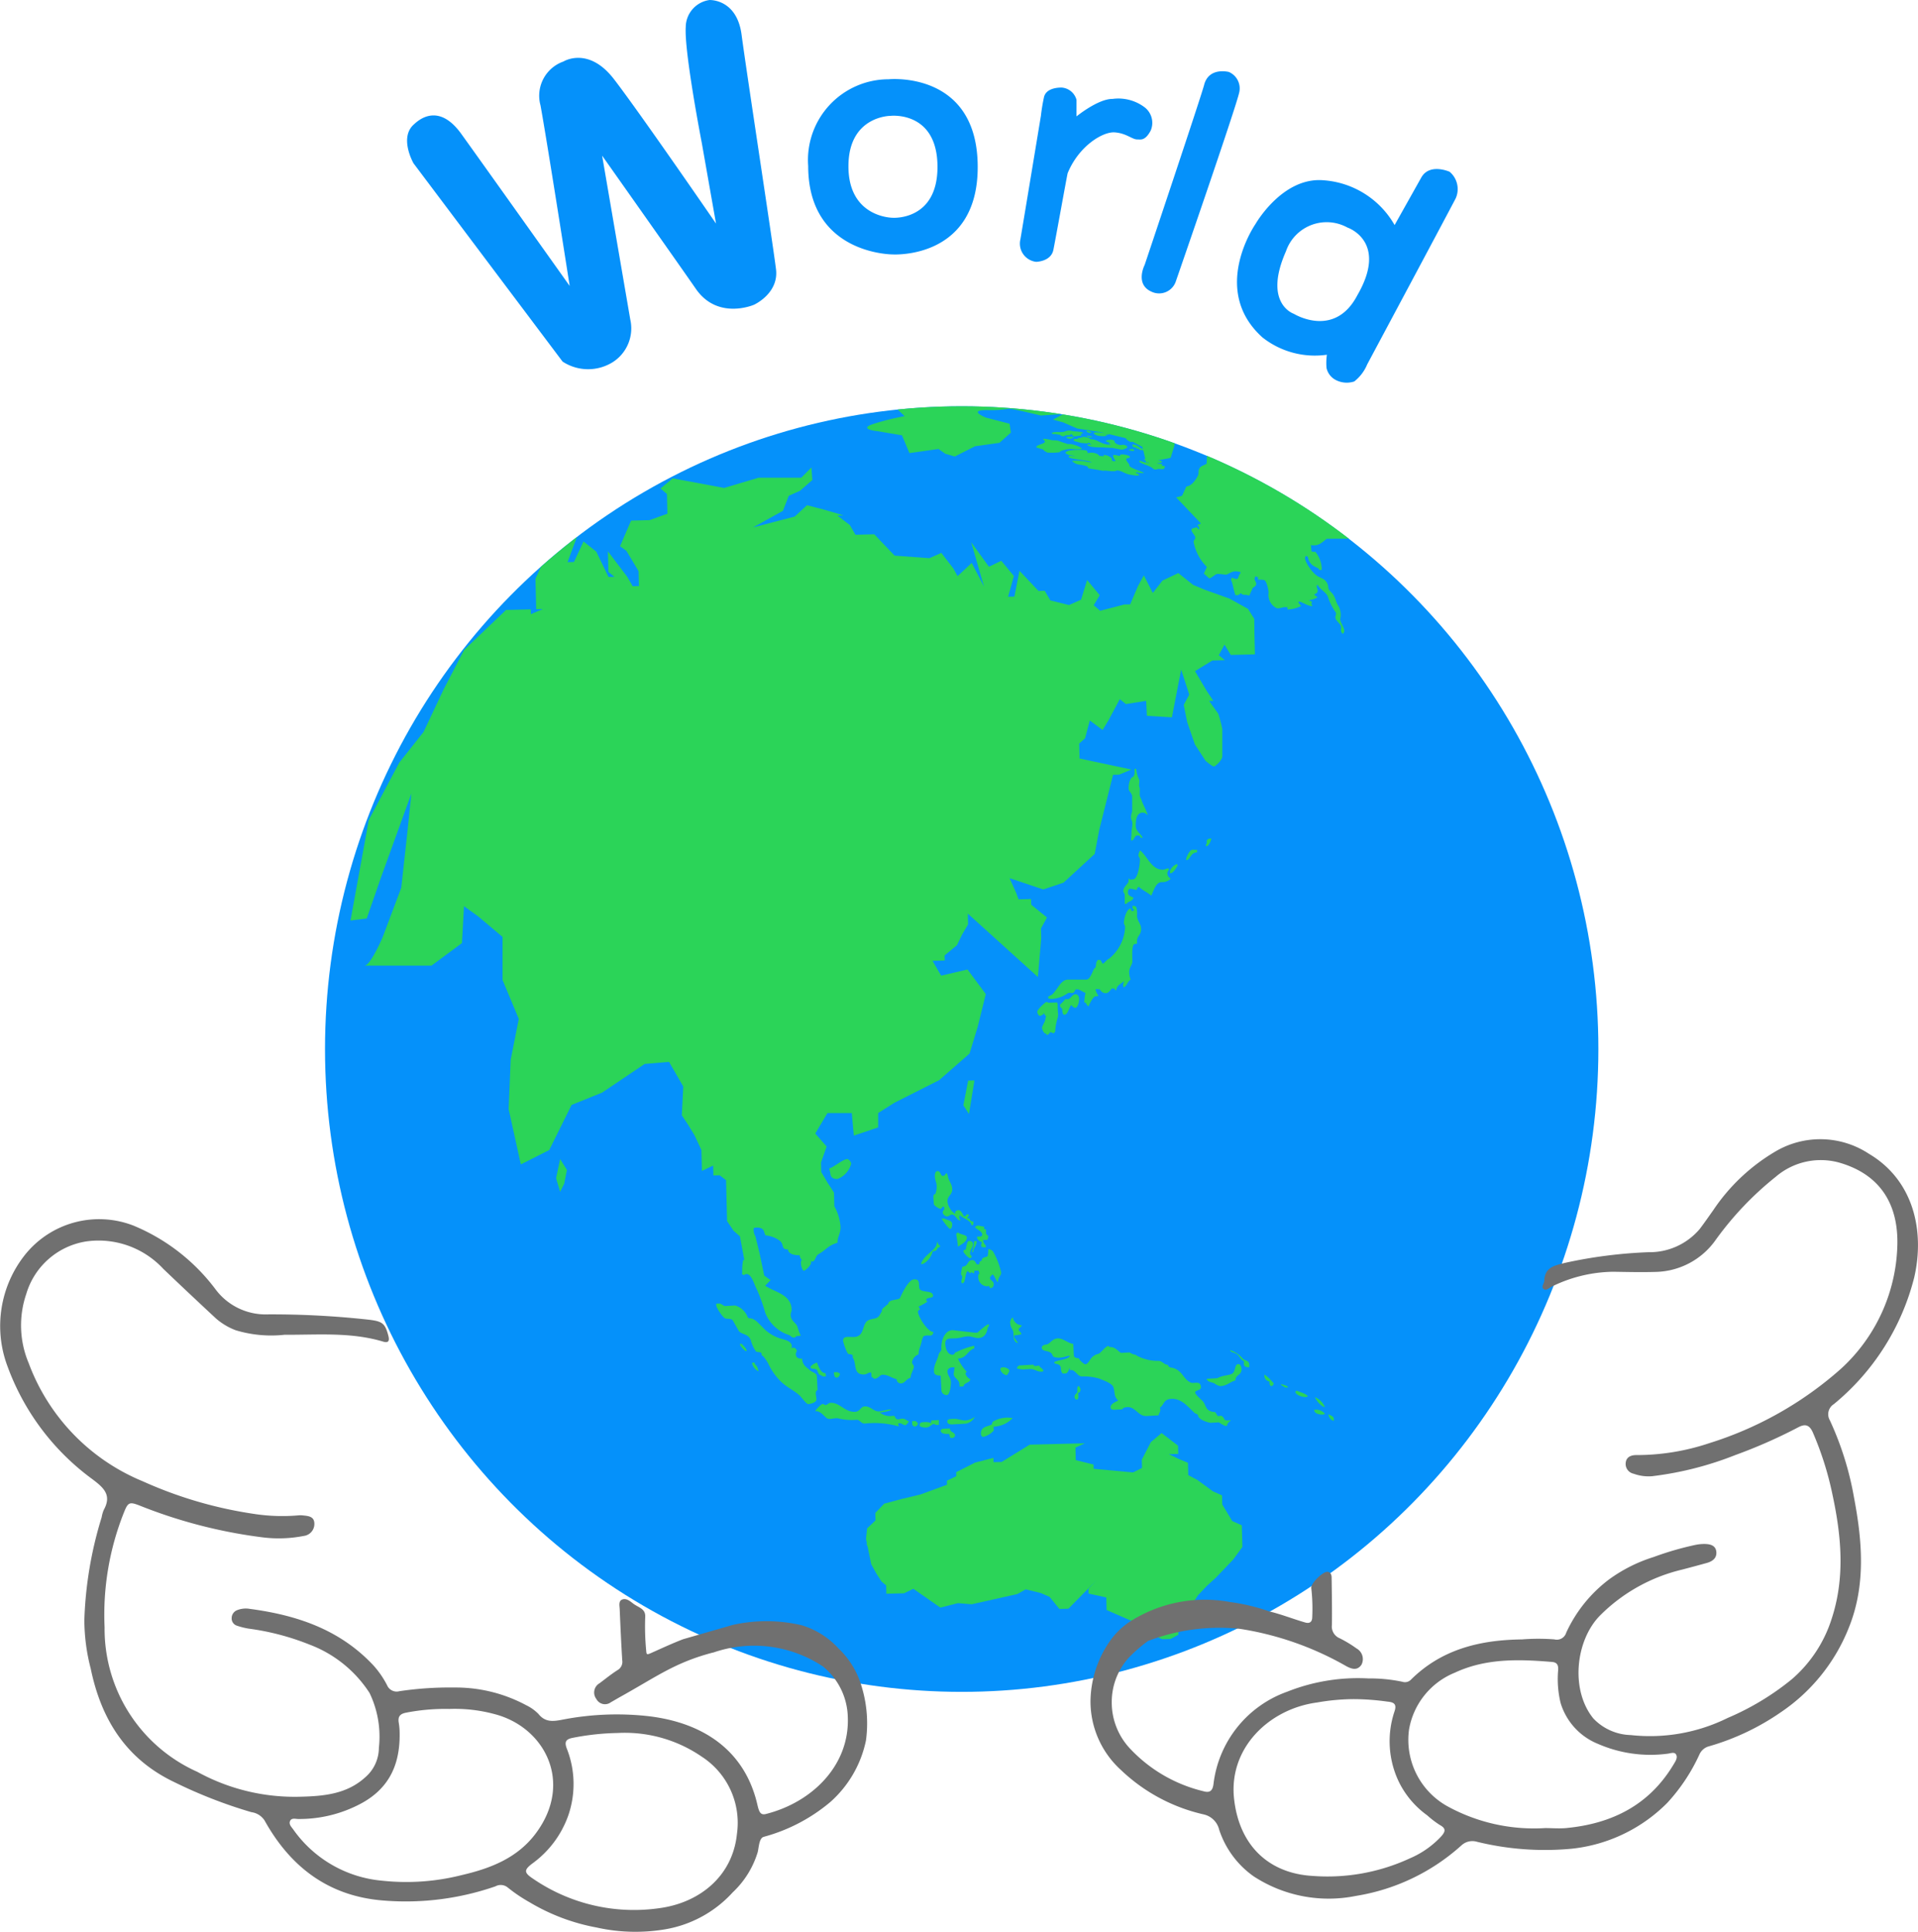 <svg xmlns="http://www.w3.org/2000/svg" xmlns:xlink="http://www.w3.org/1999/xlink" width="173.325" height="174.575" viewBox="0 0 173.325 174.575">
  <defs>
    <clipPath id="clip-path">
      <ellipse id="SVGID" cx="57.535" cy="58.082" rx="57.535" ry="58.082" fill="#2bd458"/>
    </clipPath>
  </defs>
  <g id="グループ_145" data-name="グループ 145" transform="translate(-874 -4600)">
    <path id="パス_2" data-name="パス 2" d="M364.562,257.473" transform="translate(577.934 4416.93)" fill="#5c5956"/>
    <g id="グループ_1" data-name="グループ 1" transform="translate(910.79 4600)">
      <path id="パス_3" data-name="パス 3" d="M393.982,56.451c.012,8.4-7.686,7.913-7.686,7.913s-7.633.02-7.633-7.993a7.292,7.292,0,0,1,7.27-7.833S393.969,47.726,393.982,56.451Zm-7.864-4.609S382.3,51.83,382.3,56.4c0,4.664,4.01,4.653,4.01,4.653s4.044.281,4.037-4.606C390.339,51.37,386.118,51.842,386.118,51.842Z" transform="translate(-342.419 -41.375)" fill="#0591fa"/>
      <path id="パス_4" data-name="パス 4" d="M477.953,47.5c-.121.634-5.392,16.336-5.392,16.336s-.912,1.764.637,2.428a1.593,1.593,0,0,0,2.166-.9s5.493-15.848,5.752-17.151a1.618,1.618,0,0,0-.945-1.811S478.416,45.935,477.953,47.5Z" transform="translate(-405.911 -39.899)" fill="#0591fa"/>
      <path id="パス_5" data-name="パス 5" d="M515.7,74.544c.754-1.34,2.562-.521,2.562-.521a2.045,2.045,0,0,1,.55,2.4c-.468.919-8,15.008-8,15.008a3.806,3.806,0,0,1-1.167,1.539,2.156,2.156,0,0,1-1.67-.131,1.609,1.609,0,0,1-.835-1.076,5.226,5.226,0,0,1,.03-1.207A7.651,7.651,0,0,1,501.359,89c-4.788-4.285-.65-10.24-.65-10.24s2.421-4.274,6.143-3.97a8.042,8.042,0,0,1,6.438,4.05ZM503.472,81.21c-2.092,4.734.711,5.647.711,5.647s3.675,2.28,5.74-1.677c2.83-4.882-.892-6.116-.892-6.116A3.888,3.888,0,0,0,503.472,81.21Z" transform="translate(-424.053 -58.502)" fill="#0591fa"/>
      <path id="パス_6" data-name="パス 6" d="M440.021,53.451s-1.539,9.311-1.851,11.152a1.658,1.658,0,0,0,1.421,2.052s1.344-.018,1.556-1.086c.171-.825,1.219-6.649,1.288-6.921,1.006-2.454,3.167-3.761,4.239-3.691s1.588.647,2.057.638c.277-.005.7.163,1.214-.809a1.772,1.772,0,0,0-.55-2.092,3.938,3.938,0,0,0-2.9-.759c-1.308-.015-3.259,1.579-3.259,1.579V52.019a1.5,1.5,0,0,0-1.348-1.111c-.664,0-1.428.19-1.589.86A16.788,16.788,0,0,0,440.021,53.451Z" transform="translate(-382.745 -42.996)" fill="#0591fa"/>
      <path id="パス_7" data-name="パス 7" d="M283.687,40.392s7.08,10.027,8.47,12.037c1.985,2.87,5.258,1.435,5.258,1.435s2.253-1.019,1.985-3.205c-.289-2.36-2.682-17.932-3.111-21.191s-2.9-3.138-2.9-3.138a2.488,2.488,0,0,0-2.146,2.441c-.147,2.24,1.448,10.461,1.448,10.461l1.288,7.3s-6.914-10.059-9.228-13.057-4.56-1.589-4.56-1.589a3.278,3.278,0,0,0-2.075,3.957c.579,3.145,2.638,16.322,2.638,16.322s-7.658-10.77-9.791-13.734-3.97-1.145-4.292-.858c-1.355,1.207-.027,3.514-.027,3.514L280.112,59a4.208,4.208,0,0,0,4.539.049,3.617,3.617,0,0,0,1.581-3.841Z" transform="translate(-266.064 -26.328)" fill="#0591fa"/>
    </g>
    <ellipse id="楕円形_1" data-name="楕円形 1" cx="57.535" cy="58.082" rx="57.535" ry="58.082" transform="translate(903.371 4636.711)" fill="#0591fa"/>
    <g id="グループ_4" data-name="グループ 4" transform="translate(903.387 4636.711)">
      <g id="グループ_3" data-name="グループ 3" clip-path="url(#clip-path)">
        <g id="グループ_2" data-name="グループ 2" transform="translate(2.27 -0.834)">
          <path id="パス_8" data-name="パス 8" d="M477.145,481.626l-3.638.09.666.35.019.772.757.347.757-.018.709-.384-.01-.386.757-.019Z" transform="translate(-401.585 -370.947)" fill="#2bd458"/>
          <path id="パス_9" data-name="パス 9" d="M422.174,331.868l.508.788.493-3.031-.567.014Z" transform="translate(-366.775 -267.874)" fill="#2bd458"/>
          <path id="パス_10" data-name="パス 10" d="M428.8,436.945l-.868-.39-.9-1.5-.02-.817-.825-.366-1.4-1.026-.826-.437-.027-1.113-.868-.365-.859-.416.849-.021-.018-.747-1.489-1.139-.967.814-.819,1.59.018.747-.806.406-3.564-.326-.009-.386-1.606-.4-.028-1.133.849-.387-1.716.042-3.272.081-2.532,1.562-.736.018-.009-.385-1.664.427-1.7.865.009.361-.849.408.009.366-2.393.878-1.7.408-1.585.425-.8.838.017.675-.757.717-.1.951.1.473-.088-.112.134.337.326,1.592.459.834.473.734.418.348.018.75.859-.021.736-.018.842-.408,2.44,1.7,1.589-.4,1.249.1,4.129-.926.746-.423,1.376.338.782.342.888,1.091.815-.02,2.527-2.568-.719.765.01.436,1.605.347.019.747.009.391,2.56,1.116-.008-.361,1.588-.426.858.365.858-.021,1.664-.428-.01-.431.755-1.157.8-.843.84-.768,1.534-1.608.831-1.134-.02-.822Z" transform="translate(-348.238 -334.995)" fill="#2bd458"/>
          <path id="パス_11" data-name="パス 11" d="M361.855,400.885c-.016-.291-.184-.69.1-.823-.035-.64-.048-.873-.069-1.249-.016-.291-.423-.357-.607-.521-.333-.3-.688-.458-.722-1.068-.317.018-.554-.056-.575-.435l.1-.3c-.063-.113-.157-.254-.273-.248l-.231.013c0-.03.052-.121.05-.149-.024-.437-.523-.554-.963-.675a3.706,3.706,0,0,1-1.737-1.1c-.3-.275-.526-.612-.966-.733-.117-.023-.259.015-.325-.127a1.746,1.746,0,0,0-1.127-1.046l-.952.053c-.237-.1-.3-.246-.591-.23l-.172.009.013.233c.1.286.608,1.075.842,1.119.262.044.547-.031.678.226l.479.847c.225.4.881.242,1.12.9a3.023,3.023,0,0,0,.459,1c.091.053.437.062.47.119.062.085.014.262.1.257s.466.557.531.7a5.581,5.581,0,0,0,1.222,1.71c.548.5,1.08.7,1.657,1.222.031.028.591.754.735.746C361.3,401.324,361.873,401.2,361.855,400.885Z" transform="translate(-319.728 -310.339)" fill="#2bd458"/>
          <path id="パス_12" data-name="パス 12" d="M388.889,392.195c.146.021.319.012.384.154,0,.027-.021.117-.02.147.407.561,0,1.6,1.067,1.544.231-.013.366-.194.6-.178.036.114.024.435.082.432.086,0,.152.139.238.134.347-.019.473-.348.7-.361.491-.027.827.3,1.294.394a.37.37,0,0,0,.4.387c.374-.021.412-.374.868-.516-.017-.32.3-.776.291-1.008-.008-.145-.155-.195-.166-.4a.906.906,0,0,1,.6-.7c-.027-.5.193-.683.3-1.332l.128-.3a1.03,1.03,0,0,1,.285-.073c.317-.018.555.115.619-.327-.52.029-1.379-1.382-1.4-1.818,0-.087.107-.18.192-.214-.033-.087-.1-.17-.13-.255a5.418,5.418,0,0,0,.813-.456c-.059,0-.12-.08-.123-.139-.014-.262.629-.122.614-.384-.032-.583-1.222-.165-1.256-.776-.024-.436.016-.731-.472-.7-.462.026-1.034,1.167-1.24,1.646-.1.239-.774.131-1.019.407-.053.062-.075.21-.159.242-.142.066-.11.124-.277.22,0,0-.3.249-.183.361-.219.245-.2.536-.629.649-.314.075-.6.091-.792.307-.382.429-.216,1.324-1.109,1.374-.405.023-1.02-.146-.993.348C388.4,391.144,388.743,392.174,388.889,392.195Z" transform="translate(-343.864 -305.723)" fill="#2bd458"/>
          <path id="パス_13" data-name="パス 13" d="M415.864,399.381c.489-.027.685-.155,1.088-.178.376-.021.646.169,1.02.148.577-.032.751-.539.813-.98.086-.005.107-.152.131-.24l-.173.009a7.778,7.778,0,0,0-.885.72l-.231.013-2.037-.235c-.749.042-1.042,1.02-1,1.719.01.173-.214.333-.236.451-.164.68-.467.96-.431,1.6.019.349.424.327.6.347.026.464.059,1.075.077,1.4a.475.475,0,0,0,.482.352c.317-.018.376-1.043.368-1.188-.021-.378-.291-.567-.312-.945-.011-.2.211-.362.413-.374a.612.612,0,0,0,.23-.013l-.081.618c.021.377.491.5.511.876a.815.815,0,0,1,.014.262l.374-.021c-.017-.321.618-.327.6-.647a.843.843,0,0,1-.434-.5c0-.059.081-.123.107-.182a4.5,4.5,0,0,1-.788-1.18c.806-.045.828-.689,1.48-.931l-.013-.232a7.153,7.153,0,0,0-1.7.621l.052-.119c-.108.152-.128.3-.3.308-.433.024-.636-.518-.66-.955C414.905,399.318,415.373,399.409,415.864,399.381Z" transform="translate(-361.176 -314.328)" fill="#2bd458"/>
          <path id="パス_14" data-name="パス 14" d="M388.152,422.254c-.034-.085-.1-.286-.016-.291.346-.02.329.186.617.17.058,0,.248-.219.3-.338-.206-.077-.21-.164-.474-.236s-.484.171-.7-.02c-.062-.055-.072-.258-.244-.248a1.534,1.534,0,0,1-1.232-.311c.06.026,1.035-.116,1.054-.263l-.23.013-.858.164c-.518.029-.748-.484-1.325-.451-.346.02-.41.462-.84.486-.952.054-1.377-.857-2.242-.809-.173.01-.278.191-.452.2-.086,0-.151-.108-.237-.1-.173.01-.663.562-.687.652.432-.024.681.311.986.586s.721-.041,1.161.08a5.044,5.044,0,0,0,1.6.114c.288-.016.395.358.741.339A8.04,8.04,0,0,1,388.152,422.254Z" transform="translate(-338.576 -329.238)" fill="#2bd458"/>
          <path id="パス_15" data-name="パス 15" d="M420.149,424.01a1.571,1.571,0,0,1-.819.338c-.433.024-.646-.167-1.164-.138-.2.012-.519,0-.507.232.018.32.447.267.651.255l1.036-.058A1.156,1.156,0,0,0,420.149,424.01Z" transform="translate(-363.712 -331.877)" fill="#2bd458"/>
          <path id="パス_16" data-name="パス 16" d="M411.645,424.944l-.691.039c0,.087-.021.146-.016.234a1.276,1.276,0,0,0-.554-.087c-.259.014-.491,0-.473.319.006.117.356.186.588.173.286-.016.391-.2.673-.33l.238.1.259-.015C411.61,425.325,411.659,425.176,411.645,424.944Z" transform="translate(-358.458 -332.51)" fill="#2bd458"/>
          <path id="パス_17" data-name="パス 17" d="M416.653,427.306l-.288.016c-.2.012-.55-.028-.538.2.016.292.479.295.767.279.005.088.049.378.194.369l.115-.006c.086-.005.225-.131.22-.217C417.1,427.6,416.675,427.713,416.653,427.306Z" transform="translate(-362.47 -334.112)" fill="#2bd458"/>
          <path id="パス_18" data-name="パス 18" d="M408.035,425.229l-.259.014c0,.087.011.2.016.291s.155.2.241.19a.311.311,0,0,0,.272-.307C408.187,425.365,408.179,425.221,408.035,425.229Z" transform="translate(-357.011 -332.703)" fill="#2bd458"/>
          <path id="パス_19" data-name="パス 19" d="M428.166,424.623c-.054.062-.044.237-.13.27-.424.171-.972.2-.937.841.007.116.1.258.217.251a1.874,1.874,0,0,0,.923-.548c.081-.092-.08-.374.065-.382a2.467,2.467,0,0,0,1.663-.765A2.53,2.53,0,0,0,428.166,424.623Z" transform="translate(-370.114 -332.027)" fill="#2bd458"/>
          <path id="パス_20" data-name="パス 20" d="M453.92,415.7c-.011-.2-.063-.085-.133-.314-.2.041-.157.3-.146.5.01.175-.276.22-.26.511,0,.087.1.229.186.224.232-.013.155-.33.139-.621C453.851,416,453.93,415.875,453.92,415.7Z" transform="translate(-387.936 -326.03)" fill="#2bd458"/>
          <path id="パス_21" data-name="パス 21" d="M432.565,410.336a.722.722,0,0,0,.548.524c.088,0,.271-.335.268-.394C433.365,410.175,432.546,409.988,432.565,410.336Z" transform="translate(-373.821 -322.477)" fill="#2bd458"/>
          <path id="パス_22" data-name="パス 22" d="M438.709,409.4l-1.3.073c-.055.06-.194.128-.186.273a3.68,3.68,0,0,0,.524.087l.664-.037c.4-.023.62.257,1.023.234.058,0,.173-.01.17-.068-.013-.232-.332-.273-.374-.5l-.086.035C438.974,409.5,438.777,409.6,438.709,409.4Z" transform="translate(-376.98 -321.968)" fill="#2bd458"/>
          <path id="パス_23" data-name="パス 23" d="M436.377,396.837a.833.833,0,0,1-.793-.715.576.576,0,0,0-.227.6c.021.378.259.482.276.8.016.29.012.2.021.377s.117.548.4.531c-.155-.2-.218-.307-.344-.477l-.012-.2a3.757,3.757,0,0,0,.661-.1c-.042-.231-.246-.278-.254-.422C436.1,397.056,436.387,397.012,436.377,396.837Z" transform="translate(-375.712 -312.966)" fill="#2bd458"/>
          <path id="パス_24" data-name="パス 24" d="M493.033,414.927a.56.56,0,0,0-.046-.045l-.01-.006Z" transform="translate(-414.787 -325.683)" fill="#2bd458"/>
          <path id="パス_25" data-name="パス 25" d="M493.066,410.719c-.029-.523.583-.443.549-1.052-.01-.175-.111-.432-.283-.422-.4.023-.2.653-.589.879-.253.132-.686.127-1.11.295,0,0-.253.132-.313.106l-.864.049c.094.325.492.28.757.444a.539.539,0,0,0,.054.04l-.009-.008.019.015a1.1,1.1,0,0,0,.43.17C492.313,411.2,492.554,410.863,493.066,410.719Z" transform="translate(-413.077 -321.864)" fill="#2bd458"/>
          <path id="パス_26" data-name="パス 26" d="M455.985,404.688c-.147-.021-.379-.037-.391-.27-.347.02-.541-.378-.887-.358a3.98,3.98,0,0,1-1.992-.5l0-.032-.066-.013a.951.951,0,0,1-.083-.066l.07.063a1.252,1.252,0,0,1-.512-.214l-.778.043c-.179-.077-.428-.414-.781-.51-.086-.025-.316.018-.353-.126-.341.078-.659.621-.913.723a1.145,1.145,0,0,0-.672.416c-.054.062-.289.513-.491.524-.172.01-.6-.433-.609-.548-.259.014-.437-.094-.445-.239-.013-.232-.035-.64-.058-1.048-.526-.087-.925-.532-1.416-.5-.52.029-.694.536-1.04.555-.172.01-.4.11-.387.285.023.406.7.194.927.59.034.085.1.228.188.252a2.037,2.037,0,0,0,.408.064,2.782,2.782,0,0,0,.829-.163l.2-.012c-.183.36-1.05.352-1.442.578.07.229.382.1.537.319s.019.35.181.633c.033.085.206.075.293.07.23-.013.329-.31.4-.547l.014.261c.454-.172.669.576,1.1.551a4.955,4.955,0,0,1,1.572.2c.3.129,1.12.4,1.255.746.167.428.018.845.444,1.231-.168.1-.708.273-.688.622.013.232.272.218.473.206l.605-.034c-.008-.146.307-.193.425-.2.748-.042,1,.847,1.75.805l1.095-.062c-.012-.2.242-.333.106-.7.392-.227.3-.748,1.025-.788.95-.053,1.515.733,2.124,1.282.06.054.294.1.3.216.017.32.7.6,1.135.666l.75-.043a2.784,2.784,0,0,0,.567.319l.173-.009c-.011-.2.184-.361.349-.487-.088-.024-.517.059-.583-.083-.065-.114-.131-.284-.307-.333-.117-.023-.284.1-.35-.039-.063-.111-.16-.311-.248-.306a.933.933,0,0,1-.65-.255c-.25-.335-.2-.543-.508-.818-.061-.055-.578-.523-.586-.667-.014-.262.54-.178.522-.5-.035-.64-.623-.286-.92-.416C456.936,405.713,456.922,404.927,455.985,404.688Z" transform="translate(-381.695 -316.972)" fill="#2bd458"/>
          <path id="パス_27" data-name="パス 27" d="M498.763,406.631c-.022-.408-.335-.331-.579-.55a2.63,2.63,0,0,0-1.17-.782c.1.229.3.188.539.319.387.213.347.536.732.69-.042.294-.031.5.319.537.061.055.115-.007.172-.01C498.744,406.777,498.767,406.689,498.763,406.631Z" transform="translate(-417.524 -319.189)" fill="#2bd458"/>
          <path id="パス_28" data-name="パス 28" d="M506.722,412.183a.5.5,0,0,0,.437.619c0,.088.007.145.012.232s.1.2.186.194.193-.157.188-.245A4.165,4.165,0,0,0,506.722,412.183Z" transform="translate(-424.102 -323.857)" fill="#2bd458"/>
          <path id="パス_29" data-name="パス 29" d="M525.163,423.737c-.013-.232-.247-.278-.485-.409-.02.175.206.6.495.584C525.142,423.856,525.166,423.8,525.163,423.737Z" transform="translate(-436.283 -331.414)" fill="#2bd458"/>
          <path id="パス_30" data-name="パス 30" d="M520.66,422.09c.02.35.488.442.834.422.029,0,.111-.065.139-.067A1.028,1.028,0,0,0,520.66,422.09Z" transform="translate(-433.559 -330.572)" fill="#2bd458"/>
          <path id="パス_31" data-name="パス 31" d="M521.8,419.433a1.641,1.641,0,0,0-.887-.885C520.956,418.78,521.513,419.449,521.8,419.433Z" transform="translate(-433.731 -328.173)" fill="#2bd458"/>
          <path id="パス_32" data-name="パス 32" d="M515.459,416.671l-.054.09-.058,0c.017.319.694.515.924.5a.549.549,0,0,0,.226-.07C516.313,416.943,515.727,416.8,515.459,416.671Z" transform="translate(-429.957 -326.9)" fill="#2bd458"/>
          <path id="パス_33" data-name="パス 33" d="M511.331,414.733l-.147-.08A1.029,1.029,0,0,0,511.331,414.733Z" transform="translate(-427.133 -325.532)" fill="#2bd458"/>
          <path id="パス_34" data-name="パス 34" d="M511.344,414.9c0,.029-.112.036-.141.038l.447.266.26-.014C511.753,414.98,511.588,415.013,511.344,414.9Z" transform="translate(-427.146 -325.701)" fill="#2bd458"/>
          <path id="パス_35" data-name="パス 35" d="M423.98,376.962a3.349,3.349,0,0,1-.057.611c-.073.155-.551.072-.537.427a.293.293,0,0,0-.224.338l-.158.006c-.185.007-.147-.4-.489-.386-.474.017-.321.57-.875.592a3.2,3.2,0,0,0-.133.665c0,.075.112.173.116.248,0,.1-.189.591.021.584.29-.011.206-.845.458-1.109a1.226,1.226,0,0,0,.272.218.769.769,0,0,0,.075-.129.321.321,0,0,0,.269.116.63.63,0,0,1-.01-.228l.369-.014c.029.075.085.174.114.249a.315.315,0,0,0-.12.309.818.818,0,0,0,.718.86.464.464,0,0,0,.262-.036c0,.076.061.2.14.2.183-.007.283-.163.276-.366-.011-.279-.33-.343-.337-.52-.005-.152.125-.207.224-.363.055.073.137.121.165.2l-.018-.059c.053.139.262.56.355.578-.018-.43.293-.594.281-.872a6.656,6.656,0,0,0-.73-1.9A.626.626,0,0,0,423.98,376.962Z" transform="translate(-366.323 -299.973)" fill="#2bd458"/>
          <path id="パス_36" data-name="パス 36" d="M410.269,376.925l.185-.007a1.789,1.789,0,0,0,.878-1.15c.211-.008.393-.066.436-.3.133-.005.156-.082.258-.163-.109-.1-.243-.143-.252-.4-.076.079-.072.205-.118.334C411.388,375.816,410.5,376.155,410.269,376.925Z" transform="translate(-358.702 -298.584)" fill="#2bd458"/>
          <path id="パス_37" data-name="パス 37" d="M413.8,358.035c.005.152.49.438.6.434.079,0,.128-.107.177-.185l.157-.006.009.254a.37.37,0,0,0-.146.284.468.468,0,0,0,.407.34c.157-.006.257-.162.416-.168.369-.014.415.542.784.528-.087-.2-.168-.3-.044-.48.167.222.806.425.975.723.029.075.06.2.138.2.054,0,.1-.105.1-.156,0-.076,0-.127-.007-.2a.306.306,0,0,1-.353-.291c-.051.027-.182.057-.183.006-.006-.126.126-.156.146-.31-.052,0-.107-.046-.16-.044-.1,0-.125.182-.23.187-.157.005-.258-.574-.574-.562-.159.005-.286.113-.282.214,0,.025,0,.1,0,.126a1.6,1.6,0,0,1-.7-1.114c-.021-.532.452-.6.431-1.158-.017-.431-.372-.8-.385-1.127,0-.051-.058-.124-.059-.176,0-.025-.058-.1-.058-.124-.1.054-.174.26-.333.266-.238.01-.2-.448-.49-.437-.211.008-.254.263-.245.517.013.3.151.5.163.806a1.8,1.8,0,0,1-.13.766C413.659,357.1,413.784,357.63,413.8,358.035Z" transform="translate(-361.067 -285.117)" fill="#2bd458"/>
          <path id="パス_38" data-name="パス 38" d="M426.248,370.461c-.21.008-.371-.087-.583-.079-.079,0-.154.082-.231.11.059.2.644.356.658.71,0,.051-.073.155-.126.157l-.342.013.007.152c.027.075.222.321.406.314l.005.152c-.1.156-.039.356.145.35l.238-.009-.006-.152a.786.786,0,0,1-.257-.5l.4-.016a3.042,3.042,0,0,0,.093-.333,1.631,1.631,0,0,1-.22-.22,1.854,1.854,0,0,0-.016-.405l-.157.006A.815.815,0,0,0,426.248,370.461Z" transform="translate(-368.985 -295.511)" fill="#2bd458"/>
          <path id="パス_39" data-name="パス 39" d="M420.459,372.408c-.037-.036-.087-.081-.123-.08-.052,0-.153.082-.153.133.009.227.133.7.15,1.136.23-.161.827-.412.81-.843C421.137,372.563,420.675,372.5,420.459,372.408Z" transform="translate(-365.425 -296.831)" fill="#2bd458"/>
          <path id="パス_40" data-name="パス 40" d="M422.637,374.692c-.131.03-.239.668-.235.745-.078,0-.235.086-.23.161.005.178.5.641.6.636.053,0,.155-.081.152-.132-.005-.152-.134-.1-.144-.324-.011-.3.271-.518.259-.821A.292.292,0,0,0,422.637,374.692Z" transform="translate(-366.773 -298.42)" fill="#2bd458"/>
          <path id="パス_41" data-name="パス 41" d="M424.553,375.707l.131-.005c-.015-.38.323-.52.305-.976l-.236.009A2.912,2.912,0,0,1,424.553,375.707Z" transform="translate(-368.388 -298.457)" fill="#2bd458"/>
          <path id="パス_42" data-name="パス 42" d="M416.81,369.323c.107,0,.226-.314.166-.515-.091-.3-.378-.239-.7-.429l-.264.01S416.653,369.328,416.81,369.323Z" transform="translate(-362.596 -294.153)" fill="#2bd458"/>
          <path id="パス_43" data-name="パス 43" d="M386.517,352.107c-.01-.174-.226-.424-.37-.416-.376.021-1.314.8-1.545.816-.144.008.015.262.024.436.021.379.235.571.666.547A2.024,2.024,0,0,0,386.517,352.107Z" transform="translate(-341.256 -282.836)" fill="#2bd458"/>
          <path id="パス_44" data-name="パス 44" d="M379.873,409.524c.034.085.167.4.225.4.115-.007.212.163.384.154l.2-.011a1.017,1.017,0,0,1-.045-.289c-.4.022-.607-.52-.775-.949-.2.041-.593.266-.585.412C379.292,409.469,379.745,409.3,379.873,409.524Z" transform="translate(-337.687 -321.579)" fill="#2bd458"/>
          <path id="パス_45" data-name="パス 45" d="M386.06,412c.173-.01.278-.192.3-.368-.089-.025-.181-.136-.267-.131l-.288.016c-.029,0,.006.116.008.145C385.819,411.806,385.889,412.007,386.06,412Z" transform="translate(-342.103 -323.393)" fill="#2bd458"/>
          <path id="パス_46" data-name="パス 46" d="M363.1,408.811l-.231.013.006.116a1.18,1.18,0,0,0,.558.669.873.873,0,0,0-.325-.655C363.1,408.94,363.1,408.839,363.1,408.811Z" transform="translate(-326.557 -321.57)" fill="#2bd458"/>
          <path id="パス_47" data-name="パス 47" d="M359.49,403.493l-.142.067.029,0c.039.174.44.618.554.612C360.162,404.157,359.669,403.6,359.49,403.493Z" transform="translate(-324.172 -317.964)" fill="#2bd458"/>
          <path id="パス_48" data-name="パス 48" d="M442.933,308.479c0,.174.13.384.264.384.078,0,.183-.14.315-.14a.237.237,0,0,1-.021-.108l.064.014a.33.33,0,0,0,.169.233l-.107.489a4.266,4.266,0,0,0-.263.559c0,.14.158.559.37.559v-.21c0,.1,0,.314.078.314.111,0,.207-.1.289-.252a.325.325,0,0,0,.1.029.6.6,0,0,1,.2.093l.153-.139s.046-.556.076-.648a5.2,5.2,0,0,1,.123-.51,1.576,1.576,0,0,0,.076-.37l-.03-.355-.015-.34v-.294l-.046-.139-.673.015-.087.022a.4.4,0,0,0-.213-.081C443.67,307.606,442.933,308.269,442.933,308.479Z" transform="translate(-380.852 -252.942)" fill="#2bd458"/>
          <path id="パス_49" data-name="パス 49" d="M449.684,307.287c.342,0,.4-.559.632-.873.08.035.185.245.395.245.264,0,.579-1.223,0-1.223-.369,0-.448.594-.9.419a7.083,7.083,0,0,1-.5.524c0,.175.053.245.211.384C449.5,306.937,449.552,307.287,449.684,307.287Z" transform="translate(-385.179 -251.471)" fill="#2bd458"/>
          <path id="パス_50" data-name="パス 50" d="M451.464,285.373c-.257.114-.343.363-.578.453l-.181-.326-.245-.031-.137.216-.074.492c-.235.009-.394,1.082-.839,1.082h-1.634c-.684,0-.921.873-1.475,1.363-.106.069-.343.139-.343.244,0,.139.185.139.37.139a2.671,2.671,0,0,0,1.369-.488c.211-.14.369.034.579-.1.079-.035.106-.28.263-.28.317,0,.474.211.791.315,0,.139-.079.383-.079.594,0,.1-.078.279,0,.279.185,0,.159.279.369.349.132-.349.447-.908.632-.908a.679.679,0,0,0,.264-.035,1.524,1.524,0,0,1-.264-.558.3.3,0,0,1,0-.033l.1-.026.3.035a.564.564,0,0,0,.525.337c.211,0,.37-.209.527-.418h.263c0,.069.08.174.132.174.1-.489.342-.524.712-.838-.026.244-.133.278-.026.558.317-.139.317-.488.632-.7a2.134,2.134,0,0,1-.132-.663c0-.455.29-.663.29-.979,0-.383-.08-1.467.184-1.571.079-.034.158.035.236-.07v-.209c0-.455.37-.524.37-1.083,0-.489-.37-.733-.37-1.223a2.109,2.109,0,0,0-.052-.7c-.026-.1-.132-.174-.315-.174-.08,0-.027.315.052.315.026,0,.052.034.079.034-.317.35-.291-.1-.343-.1-.342,0-.605.873-.605,1.292,0,.174.105.174.105.418A3.893,3.893,0,0,1,451.464,285.373Z" transform="translate(-382.903 -234.621)" fill="#2bd458"/>
          <path id="パス_51" data-name="パス 51" d="M467.547,267.867c-.053.245-.474.489-.474.873,0,.139.132.211.132.35v.8h.158c.21-.28.42-.14.632-.525-.1-.14-.5-.14-.5-.489,0-.593.45-.244.791-.244a.376.376,0,0,1,.186-.28c.447.384.71.455,1.131.8.212-.419.4-1.223.949-1.223a1.057,1.057,0,0,0,.817-.314.576.576,0,0,1-.315-.454c0-.175.1-.244.157-.419-.157-.139-.342.07-.553.07-1.027,0-1.343-1.118-2.054-1.746a.8.8,0,0,0-.157.454c0,.14.13.209.13.349,0,.454-.184,1.816-.631,1.816-.08,0-.186.036-.264,0l.052.07a1.268,1.268,0,0,1-.185-.174Z" transform="translate(-397.221 -224.1)" fill="#2bd458"/>
          <path id="パス_52" data-name="パス 52" d="M481.967,268.765l.039.041a.251.251,0,0,1,.04-.007Z" transform="translate(-407.321 -226.604)" fill="#2bd458"/>
          <path id="パス_53" data-name="パス 53" d="M480.226,269.41c-.052.105-.079.314,0,.314.238,0,.553-.523.659-.733l-.093-.1A1.053,1.053,0,0,0,480.226,269.41Z" transform="translate(-406.107 -226.691)" fill="#2bd458"/>
          <path id="パス_54" data-name="パス 54" d="M485.7,265.1v-.245a1.472,1.472,0,0,1-.395,0c-.317,0-.581.768-.581.768,0,.035-.026.175,0,.175C485.093,265.8,485.093,265.1,485.7,265.1Z" transform="translate(-409.182 -223.954)" fill="#2bd458"/>
          <path id="パス_55" data-name="パス 55" d="M490.311,262.2c-.053,0-.053.21,0,.21.21,0,.422-.49.449-.7-.054,0-.369,0-.422.209C490.311,262.025,490.391,262.2,490.311,262.2Z" transform="translate(-412.952 -221.82)" fill="#2bd458"/>
          <path id="パス_56" data-name="パス 56" d="M469.515,243.1a2.679,2.679,0,0,1-.259-.952h-.151v.435c0,.1-.084.145-.084.268-.323.062-.452.621-.452,1.056,0,.31.321.435.321.745v1.222c0,.248-.107.331-.107.642,0,.249.128.29.128.58,0,.311-.086.559-.086.931,0,.1-.064.6,0,.6.258,0,.258-.456.515-.456h.215c.022.083.129.228.215.208a.23.23,0,0,0,.065-.021c-.172-.352-.623-.58-.623-1.056,0-.538.064-1.2.645-1.2a.577.577,0,0,1,.45.269c-.129-.5-.408-.91-.58-1.428-.042-.124-.193-.352-.15-.559v-.5C469.429,243.592,469.6,243.385,469.515,243.1Z" transform="translate(-398.236 -208.551)" fill="#2bd458"/>
          <path id="パス_57" data-name="パス 57" d="M307.838,353.411l.367,1.235.367-.741.245-1.235-.612-.988Z" transform="translate(-289.243 -282.83)" fill="#2bd458"/>
          <path id="パス_58" data-name="パス 58" d="M331.756,171.228l-.561-.9-1.668-.928-2.262-.813-1.036-.432-1.337-1.066-1.431.677-.872,1.119-.813-1.589-.536.983-.7,1.637-.539.013-2.175.566-.58-.5.545-.906-1.139-1.375-.548,1.778-1.094.485-1.677-.417-.514-.873-.563.014-1.717-1.82-.46,2.332-.567.014.521-1.875-1.139-1.376-1.115.539-1.6-2.207,1.154,4-1.109-2.136-1.28,1.191-.381-.691-1.088-1.407-1.078.478-3.142-.232-1.84-1.928-1.7.042-.51-.88-1.127-.858.567-.014-1.709-.5-1.6-.418-1.109,1.026-3.762.98,2.693-1.495.534-1.364,1.017-.454,1.111-.973-.084-1.132-.917.926h-3.854l-3.119.926-4.642-.865-1.105.914.58.5.022.886.021.892-1.609.581-1.672.042-1,2.316.577.42,1.1,1.835.033,1.343-.567.014-.51-.873-1.728-2.277.045,1.861.55.445-.539.013-1.109-2.293-1.153-.918-.862,1.854-.582.015.333-.895.532-1.418-1.61.5-1.081.973-1.072,2.347.022.885.045,1.861.562-.014-.006.021-1.038.439-.01-.434-.561.014-1.674.041-3.78,3.609-1.835,3.52-1.835,3.89-2.2,2.779-2.752,5.187-1.652,9.077,1.468-.185,1.285-3.7,2.752-7.6-.367,3.52-.55,5L253,199.966s-1.1,2.593-1.651,2.593h6.056l2.752-2.038.184-3.335,1.284.926,2.2,1.852v3.89l1.468,3.52-.734,3.7-.183,4.447,1.1,5,2.569-1.3,2.019-4.075,2.753-1.111,3.853-2.593,2.2-.186,1.285,2.224-.13,2.6.581.878.568.932.621,1.329.024.975.022.916,1.016-.483.022.892.567-.014.578.444.013.511.032,1.32.023.97.022.891.588.878.573.5.4,2.144-.051,0-.058,0a4.886,4.886,0,0,0-.083,1.114c0,.058-.049.177.01.174.269.16.088,0,.376-.021.46-.026.72,1.01.945,1.406a15.481,15.481,0,0,1,.75,2.088,3.42,3.42,0,0,0,2.135,2.01c.177.049.217.25.505.234.086-.005.107-.123.194-.127a2.332,2.332,0,0,0,.374-.051,5.568,5.568,0,0,1-.307-.829c-.134-.342-.576-.494-.605-1.017-.014-.262.1-.268.085-.559-.073-1.334-1.517-1.512-2.389-2.105l.489-.5-.571-.414-.438-2.087-.367-1.482-.028-.036a1.206,1.206,0,0,1-.117-.4c-.008-.146-.076-.317.154-.33.317-.018.667.021.771.336,0,0,.107.373.165.37a2.52,2.52,0,0,1,1.3.511c.364.33.072.784.706.748.024.436.608.549,1.042.525.035.144.107.374.225.425-.112.064-.105.181-.092.414.009.174.147.575.262.568s.667-.475.652-.766c0-.029-.008-.146-.018-.32,0,.087.014.261.1.256.344-.019.262-.481.6-.675.729-.42.8-.745,1.707-1.03-.029-.524.3-.805.265-1.474a4.306,4.306,0,0,0-.556-1.813l-.03-1.238-.584-.9-.567-.962-.021-.862.508-1.441-1.028-1.172,1.1-1.852h2.2l.184,2.038,2.2-.741v-1.3l1.468-.926,4.037-2.038,2.753-2.408.734-2.409.734-2.964-1.652-2.223-2.386.556-.778-1.341,1.107-.028-.011-.458,1.111-.92.464-.957.545-.93-.023-.969,6.332,5.726.3-3.5-.01-.428-.011-.458.543-.99-1.426-1.158-.013-.511-1.13.028-.214-.581-.6-1.335,3.044,1.023,1.835-.617,2.814-2.594.409-2.167,1.249-4.983.545-.013,1.116-.462-4.687-1-.033-1.349.528-.471.432-1.611,1.155.858.546-.9,1.009-1.888.55.445,1.831-.292.066,1.35,2.261.14.838-4.316.729,2.262-.5.934.321,1.574.688,1.992.964,1.482s.642.556.78.51.734-.556.734-.926v-2.454a11.481,11.481,0,0,0-.367-1.39l-.825-1.148.386-.01-.591-.878-1.069-1.806,1.571-.962,1.127-.028-.549-.445.515-.958.568.931,2.183-.054-.045-1.831Z" transform="translate(-250.068 -151.183)" fill="#2bd458"/>
          <path id="パス_59" data-name="パス 59" d="M496.727,167.241a1.6,1.6,0,0,0-.179-1.144c-.23-.32-.252-.781-.545-1.117-.154-.178-.327-.313-.358-.5a.948.948,0,0,0-.548-.854l-.29-.136c-.639-.3-1.373-1.52-1.252-1.781l.06-.13c.058.027.13.075.189.1a1.107,1.107,0,0,0,.708.916c.1.045.077.089.238.1a.175.175,0,0,0,.115.16.149.149,0,0,0,.186-.045,2.55,2.55,0,0,0-.582-1.6.741.741,0,0,1-.322-.019c-.051-.144-.048-.407-.084-.582.763.133,1.061-.308,1.44-.567l3.7-.028-14.476-8.3-.081,1.515.02.009c-.281.2-.559.188-.7.5-.09.2-.01.379-.1.575-.156.337-.564.966-1.051,1l-.387.838a3.235,3.235,0,0,1-.538.144l2.236,2.356c-.1.071-.176.077-.309.159.13.127.215.3.127.391a2.131,2.131,0,0,1-.207-.217c-.143.105-.38.059-.446.2-.085.186.29.494.326.723.026.2-.154.232-.147.421a4.307,4.307,0,0,0,1.2,2.258l-.276.6c.053.038.467.418.467.418.135.064.5-.309.692-.376.166-.054.808.089.925.038.417-.187.561-.4,1.231-.215,0,.158-.07.152-.141.3-.1.228-.011.485-.631.193l-.09.2c.19.407.235.971.4,1.38.218.037.38-.006.46-.18a1.373,1.373,0,0,0,.18.123c.173.082.312-.012.607.114l.266-.576c.018-.191.247-.176.348-.393s-.194-.448-.114-.622a.5.5,0,0,1,.075-.163l.291.137c-.113.039-.122.009-.057.172a2.347,2.347,0,0,1,.55.033c.252.118.433,1.1.388,1.2a1.33,1.33,0,0,0,.689,1.317c.31.146.568-.157,1.034-.043-.025.055.007.136-.018.19a3.008,3.008,0,0,0,1.228-.31c.02-.043-.269-.285-.229-.372s.273.023.331.05l.387.182c.155.073.5.184.534.119.02-.043-.109-.171-.079-.236l.061-.131a1.537,1.537,0,0,1-.285-.147,1.929,1.929,0,0,0,.784-.267,2.7,2.7,0,0,1-.314-.24c.108-.081.23-.09.291-.221.075-.163-.025-.3-.066-.52l.075-.163c.17.4.751.671.925,1.057a5.375,5.375,0,0,0,.663,1.372c.23.267-.059.383.05.659.061.175.4.455.478.649.109.276-.142.41.166.713C497.375,168.287,496.662,167.687,496.727,167.241Z" transform="translate(-407.264 -147.233)" fill="#2bd458"/>
          <path id="パス_60" data-name="パス 60" d="M457.392,154.647a1.377,1.377,0,0,0,.558.042c-.246-.138-1.378-.469-1.345-.671.027-.164-.321-.37-.284-.6.01-.057.322-.063.337-.157s-.21-.178-.458-.219c-.22-.036-.42-.025-.43.038a.11.11,0,0,0,0,.065c-.229.014-.137-.023-.385-.064-.11-.018-.252-.009-.26.041a1.3,1.3,0,0,0,.245.487c-.073.014-.077.039-.187.021-.247-.041-.125-.183-.2-.272a.931.931,0,0,0-.425-.252l-.3-.05a.279.279,0,0,1,.051.125c-.155-.006-.266-.013-.419-.025-.079-.129-.2-.228-.589-.292a1.1,1.1,0,0,0-.445.042c-.049-.047-.005-.227-.2-.259-.494-.082-1.783-.064-1.833.244a.816.816,0,0,0,.392.195,3.206,3.206,0,0,1,.48.087c-.158.019-.549-.1-.572.041-.029.176.738.239,1.041.29l.728.121a1.273,1.273,0,0,1,.333.12c-.167-.021-.249-.029-.456-.063a4.307,4.307,0,0,0-1.357-.078,1.134,1.134,0,0,0,.611.328,3.73,3.73,0,0,1,.752.158c.155.084-.013.16.221.2l1.238.207c.3-.046.639.061,1.01.039.213-.01.129-.095.376-.053.4.066.561.287,1.1.377.343.057.659.116.8.017-.052-.028-.118-.058-.123-.111-.056-.009-.208-.035-.2-.085S457.282,154.629,457.392,154.647Z" transform="translate(-386.204 -147.836)" fill="#2bd458"/>
          <path id="パス_61" data-name="パス 61" d="M442.631,150.233c-.013.076.54.148.639.236.036.038.117.149.185.16s.1.081.2.1a5.535,5.535,0,0,0,1.092-.031c.023-.145.672-.308,1.109-.3a3.626,3.626,0,0,0,.888.005c.024-.145-.629-.383-.918-.431-.179-.03-.356.018-.471-.059a7.577,7.577,0,0,1-.722-.25,2.737,2.737,0,0,0-.557-.047,3.7,3.7,0,0,0-.825-.137c0,.072.179.2.17.255C443.381,149.957,442.665,150.018,442.631,150.233Z" transform="translate(-380.646 -145.712)" fill="#2bd458"/>
          <path id="パス_62" data-name="パス 62" d="M454.051,148.991l-.033-.006a.544.544,0,0,0-.286.023.982.982,0,0,0,.138.053l-.074-.016s-.123-.027-.234-.039l-.016.094.137.048c-.043-.011-.088-.021-.14-.03a3.255,3.255,0,0,0-.354.006c.047.053-.006.032-.016.094s.081.11.191.129.3.095.474.124.35.026.586.052c.006-.038.081-.064.165-.057.017.067.135.119.21.183-.18-.03-.382-.083-.4.011-.006.038.2.131.37.159a4.753,4.753,0,0,0,.909.054c.042,0,.937.059.939.047s.808.161.892.161c.127,0,.489-.132.5-.22s-.126-.183-.291-.21-.259.034-.383.013c-.261-.043-.5-.225-.485-.32a.161.161,0,0,1,.013-.082.89.89,0,0,1-.254-.088c-.146.027-.512.018-.528.119-.01.057.232.129.328.152l-.013.082a.378.378,0,0,0-.141,0,1.284,1.284,0,0,0,.271.065c-.064.047-.137.061-.315.032-.606-.1-.855-.388-1.268-.457l-.316-.052c0-.078-.164-.124-.219-.134a3.565,3.565,0,0,0-.454-.076C453.955,148.941,453.993,148.968,454.051,148.991Zm.356.2-.215-.051C454.262,149.156,454.333,149.172,454.407,149.192Z" transform="translate(-387.796 -145.329)" fill="#2bd458"/>
          <path id="パス_63" data-name="パス 63" d="M451.1,148.981c-.007.044.111.1.222.115a.513.513,0,0,0,.448-.152C451.637,148.914,451.119,148.88,451.1,148.981Z" transform="translate(-386.391 -145.331)" fill="#2bd458"/>
          <path id="パス_64" data-name="パス 64" d="M456.927,148.711l.3.05.014-.081-.483-.08C456.751,148.656,456.858,148.7,456.927,148.711Z" transform="translate(-390.228 -145.118)" fill="#2bd458"/>
          <path id="パス_65" data-name="パス 65" d="M448.927,147.247c-.123-.027-.136-.036-.246-.054-.385-.064-.481.088-.754.114-.244.024-.452,0-.68.015a1.82,1.82,0,0,0-.322.063c0,.019.1.069.122.117.111.012.16-.025.243-.011a1.331,1.331,0,0,0,.385.064.392.392,0,0,0,.219.133.311.311,0,0,0,.312-.09c.231.052.453-.015.5-.117.118.051.081.194.315.233l.624-.1c.008-.05-.086-.079-.09-.144.1,0,.188-.027.2-.071C449.768,147.284,448.927,147.247,448.927,147.247Z" transform="translate(-383.559 -144.154)" fill="#2bd458"/>
          <path id="パス_66" data-name="パス 66" d="M456.743,147.273c-.005.031.136.119.26.14a.293.293,0,0,0,.2-.044C457.127,147.337,456.768,147.115,456.743,147.273Z" transform="translate(-390.216 -144.181)" fill="#2bd458"/>
          <path id="パス_67" data-name="パス 67" d="M469.092,152.5c.007-.044-.058-.074-.081-.11-.2,0-.341.008-.413.106.111.012.136.029.274.052C468.955,152.565,469.08,152.579,469.092,152.5Z" transform="translate(-398.256 -147.691)" fill="#2bd458"/>
          <path id="パス_68" data-name="パス 68" d="M396.119,140.872l2.2.37.673,1.606,2.63-.371.612.433.857.247,1.835-.926,2.2-.309,1.039-.926-.122-.8-2.141-.556s-1.713-.679.122-.679a9.534,9.534,0,0,0,1.957-.124c.367,0,2.875.617,2.875.617l1.9-.123.612-.247-1.407.741.918.247,1.284.556,2.09.319.437.106c-.348-.055-1.024-.143-1.045-.013-.01.057.205.209.412.243.3.051.765.07.76-.067l-.386-.064a1.915,1.915,0,0,0,.6.023.365.365,0,0,0-.086-.059l1.613.391c-.013.082.289.307.44.332a.3.3,0,0,0,.167-.013l.889.467-.013.076.036.026.021.089c-.293-.094-.457-.344-.787-.4l-.165-.028a.1.1,0,0,0,.035.083l-.018-.015-.019.113a.7.7,0,0,0,.333.12l.031.07.206.034c-.007.038.056.087.153.1.073.012.162.023.257.032l.185.794-.012,0c-.017.017-.1.016-.1.035-.006.041.059.07.147.094l.046.2.218-.043-.013.077-.205-.034c-.235-.039-.428-.149-.607-.179l-.018.107c.369.249.8.295,1.156.535.076.052.093.125.285.157.123.02.163-.051.29-.048.453,0,.482.1.6-.236-.08-.026-.258-.069-.311-.084.011-.063.042,0,.057-.087.011-.07-.4-.079-.507-.092.1-.041.458-.033.478-.159.005-.031-.086-.079-.127-.086l-.233-.039,1.146-.226.345-1.122c-.029-.076.019-.113.026-.158.011-.065-.106-.084-.224-.1l-.636-.838-2.753-.741L416,139.637l-1.774-1.421-5.016-.247s-2.936-.185-4.1-.185a3.36,3.36,0,0,0-1.9.555s-3.3-.247-3.976-.185a11.515,11.515,0,0,0-1.713.371l1.04.988a21.979,21.979,0,0,0-2.753.68C394.223,140.687,396.119,140.872,396.119,140.872Z" transform="translate(-348.468 -137.785)" fill="#2bd458"/>
        </g>
      </g>
    </g>
    <path id="パス_69" data-name="パス 69" d="M470.514,387.927a17.846,17.846,0,0,1,3.555.848c1.07.255,2.149.683,3.236,1,.422.122.642-.048.647-.49a16.267,16.267,0,0,0-.087-2.62c-.063-.417,1.1-1.555,1.5-1.463.367.085.335.422.34.695.02,1.364.044,2.728.026,4.092a1.144,1.144,0,0,0,.715,1.219,11.1,11.1,0,0,1,1.514.918,1.1,1.1,0,0,1,.441,1.467c-.39.566-.9.381-1.371.132a27.921,27.921,0,0,0-9.62-3.375,18.02,18.02,0,0,0-8.3,1.1,13.117,13.117,0,0,0-1.715,1.484,5.96,5.96,0,0,0-1.561,4,6.081,6.081,0,0,0,1.738,4.328,13.354,13.354,0,0,0,6.523,3.757c.553.163.842.021.93-.621a10.122,10.122,0,0,1,6.662-8.366,17.326,17.326,0,0,1,7.338-1.2,14.288,14.288,0,0,1,3.067.3.756.756,0,0,0,.781-.19c2.78-2.758,6.254-3.588,10.019-3.636a19.172,19.172,0,0,1,2.93-.005.887.887,0,0,0,1.08-.6,12.589,12.589,0,0,1,3.867-4.812,13.822,13.822,0,0,1,4.041-2.03,27.5,27.5,0,0,1,3.8-1.1,3.965,3.965,0,0,1,.794-.076c.491.005,1,.117,1.063.695s-.345.877-.86,1.02q-1.112.309-2.23.6a15.556,15.556,0,0,0-7.429,4.158c-2.2,2.24-2.692,6.721-.587,9.3a4.84,4.84,0,0,0,3.373,1.493A15.852,15.852,0,0,0,515.5,398.4a23.922,23.922,0,0,0,5.786-3.491,11.966,11.966,0,0,0,3.577-5.381c1.251-3.745.916-7.5.109-11.27a28.881,28.881,0,0,0-1.78-5.647c-.335-.76-.756-.782-1.374-.443a46.269,46.269,0,0,1-5.64,2.482,30.116,30.116,0,0,1-7.515,1.91,3.951,3.951,0,0,1-1.662-.223.906.906,0,0,1-.725-.966c.043-.521.438-.715.932-.721a20.689,20.689,0,0,0,6.6-1.068,32.468,32.468,0,0,0,11.931-6.738,15.641,15.641,0,0,0,5.083-11c.142-3.65-1.373-6.548-5.348-7.649a6.251,6.251,0,0,0-5.65,1.321,28.865,28.865,0,0,0-5.4,5.673,6.8,6.8,0,0,1-5.43,2.91c-1.286.039-2.574.006-3.861-.013a12.869,12.869,0,0,0-5.565,1.356c-.222.1-.492.424-.739.172-.191-.194.086-.482.093-.715.041-1.237.945-1.375,1.861-1.615a42.734,42.734,0,0,1,7.564-.966,5.93,5.93,0,0,0,4.618-2.093c.42-.55.812-1.122,1.214-1.685a17.381,17.381,0,0,1,5.535-5.267,7.985,7.985,0,0,1,8.542.151c4.052,2.4,5.061,6.994,4.094,11.181a21.677,21.677,0,0,1-7.263,11.442,1.08,1.08,0,0,0-.359,1.462,28.049,28.049,0,0,1,2.181,6.965c.749,3.947,1.088,7.932-.472,11.784a16.572,16.572,0,0,1-6.139,7.63,22.129,22.129,0,0,1-6.495,3.077,1.314,1.314,0,0,0-.85.711,16.669,16.669,0,0,1-2.917,4.4,14.283,14.283,0,0,1-8.641,4.143,25.782,25.782,0,0,1-8.55-.626,1.459,1.459,0,0,0-1.415.328,18.624,18.624,0,0,1-9.528,4.562,12.4,12.4,0,0,1-9.246-1.77,8.343,8.343,0,0,1-3.113-4.208,1.854,1.854,0,0,0-1.407-1.387,15.909,15.909,0,0,1-7.458-4,8.371,8.371,0,0,1-2.765-6.235,9.676,9.676,0,0,1,1.7-5.347,6.828,6.828,0,0,1,1.7-1.729A12.546,12.546,0,0,1,470.514,387.927Zm30.432,20.421c4.114-.4,7.475-2.089,9.659-5.743.169-.282.411-.628.21-.924-.158-.233-.531-.063-.8-.042a11.851,11.851,0,0,1-6.257-.9,5.79,5.79,0,0,1-3.362-3.688,9.184,9.184,0,0,1-.22-2.987c.022-.44-.094-.683-.563-.722-2.992-.25-5.969-.341-8.781.973a6.779,6.779,0,0,0-4.132,5.128,6.866,6.866,0,0,0,3.413,6.91,16.264,16.264,0,0,0,8.9,2C499.66,408.357,500.308,408.411,500.946,408.349Zm-22.591-11.337c-4.322.591-7.973,4.123-7.467,8.7.476,4.3,3.209,6.743,7.1,6.966a17.737,17.737,0,0,0,8.8-1.594,8.316,8.316,0,0,0,2.821-1.982c.349-.4.479-.692-.107-1.014a8.553,8.553,0,0,1-1.164-.888,8.127,8.127,0,0,1-2.564-3.035,8.476,8.476,0,0,1-.4-6.316c.255-.713-.055-.872-.638-.922a22.5,22.5,0,0,0-3.031-.224A19.575,19.575,0,0,0,478.355,397.012Z" transform="translate(514.632 4356.829)" fill="#707070"/>
    <path id="パス_70" data-name="パス 70" d="M216.213,407.729c-3.452.9-5.1,2.181-8.429,4.03-.269.15-.533.311-.8.458a.886.886,0,0,1-1.33-.3.959.959,0,0,1,.3-1.412c.532-.4,1.055-.823,1.616-1.182a.862.862,0,0,0,.431-.9c-.095-1.542-.165-3.085-.23-4.628-.012-.266-.123-.711.213-.847s.643.072.929.3c.539.437,1.216.494,1.164,1.279a22.991,22.991,0,0,0,.08,2.937c.039.445.02.5.448.314.961-.429,1.9-.867,2.9-1.252l4.473-1.288a13.967,13.967,0,0,1,6.223.024,7.365,7.365,0,0,1,3.333,2.087,7.68,7.68,0,0,1,1.892,2.835,11.419,11.419,0,0,1,.6,5.493,10.193,10.193,0,0,1-3.228,5.567,15.651,15.651,0,0,1-6.019,3.142c-.422.136-.427.955-.54,1.394a8.248,8.248,0,0,1-2.25,3.616,10.648,10.648,0,0,1-6.17,3.354,16.079,16.079,0,0,1-6.134-.173,18.247,18.247,0,0,1-6.089-2.3,14.046,14.046,0,0,1-1.969-1.337,1,1,0,0,0-1.089-.081,24.766,24.766,0,0,1-10.029,1.287c-4.973-.36-8.459-2.981-10.829-7.239a1.681,1.681,0,0,0-1.192-.752,43.265,43.265,0,0,1-6.95-2.708c-4.382-2.076-6.626-5.693-7.569-10.265a17.6,17.6,0,0,1-.575-4.416,35.181,35.181,0,0,1,1.566-9.265,2.88,2.88,0,0,1,.192-.664c.742-1.344-.022-2.01-1.038-2.774a21.94,21.94,0,0,1-7.667-10.2,10.345,10.345,0,0,1,1.583-10.07,8.579,8.579,0,0,1,9.789-2.644,17.741,17.741,0,0,1,7.412,5.74,5.64,5.64,0,0,0,4.729,2.286,80.121,80.121,0,0,1,9.093.476c1.266.147,1.514.319,1.813,1.458.1.39.072.692-.478.526-2.919-.876-5.918-.6-8.9-.618a11.071,11.071,0,0,1-4.421-.409,5.875,5.875,0,0,1-1.77-1.055q-2.4-2.228-4.768-4.489a7.973,7.973,0,0,0-6.924-2.486,6.735,6.735,0,0,0-5.459,4.749,8.781,8.781,0,0,0,.225,6.271,18.5,18.5,0,0,0,10.309,10.663A37.8,37.8,0,0,0,174.7,395.2a16.8,16.8,0,0,0,4.042.136,1.787,1.787,0,0,1,.354,0c.482.053,1.059.064,1.083.717a1.091,1.091,0,0,1-.952,1.141,11.738,11.738,0,0,1-3.765.124,45.007,45.007,0,0,1-11.088-2.874c-.921-.355-1.039-.285-1.414.658a24.931,24.931,0,0,0-1.737,10.351,14.146,14.146,0,0,0,8.38,13.058,18.279,18.279,0,0,0,9.343,2.248c2.059-.052,4.13-.231,5.791-1.718a3.542,3.542,0,0,0,1.273-2.7,9.094,9.094,0,0,0-.842-4.955,11.134,11.134,0,0,0-5.428-4.374,22.834,22.834,0,0,0-5.5-1.442,6.393,6.393,0,0,1-1.045-.261.684.684,0,0,1-.488-.713.769.769,0,0,1,.512-.7,2.118,2.118,0,0,1,1.14-.108c4.2.561,8.115,1.836,11.187,5.138a8.409,8.409,0,0,1,1.21,1.769.938.938,0,0,0,1.108.53,30.749,30.749,0,0,1,4.926-.333,13.465,13.465,0,0,1,6.52,1.593,3.972,3.972,0,0,1,1.124.8c.636.8,1.4.658,2.227.5a25.625,25.625,0,0,1,7.61-.314c4.906.545,8.788,3.007,9.94,8,.152.659.28.974.772.85,4.157-1.047,7.6-4.385,7.4-8.812a6.079,6.079,0,0,0-2.242-4.518,11.273,11.273,0,0,0-9.926-1.254Zm-27.758,5.439c-.566.114-.734.374-.651.9a5.962,5.962,0,0,1,.079.767c.081,2.862-.841,5.134-3.529,6.562a11.789,11.789,0,0,1-5.62,1.375c-.265,0-.625-.132-.758.2-.115.288.135.521.3.751a11.007,11.007,0,0,0,8.021,4.624,20.418,20.418,0,0,0,7.2-.506c2.586-.6,5.029-1.533,6.7-3.779,3.411-4.576.819-9.568-3.71-10.761a13.739,13.739,0,0,0-4.14-.472A18.3,18.3,0,0,0,188.455,413.168Zm15.008,2.284c-.539.119-.693.338-.487.918a8.707,8.707,0,0,1,.139,6.112,9.1,9.1,0,0,1-3.166,4.26c-.864.633-.845.875.015,1.442a16.137,16.137,0,0,0,11.44,2.639c3.605-.5,6.577-2.888,6.964-6.714a7.122,7.122,0,0,0-3.192-6.976A12.266,12.266,0,0,0,207.59,415,22.873,22.873,0,0,0,203.462,415.452Z" transform="translate(722.229 4341.59)" fill="#707070"/>
  </g>
</svg>
